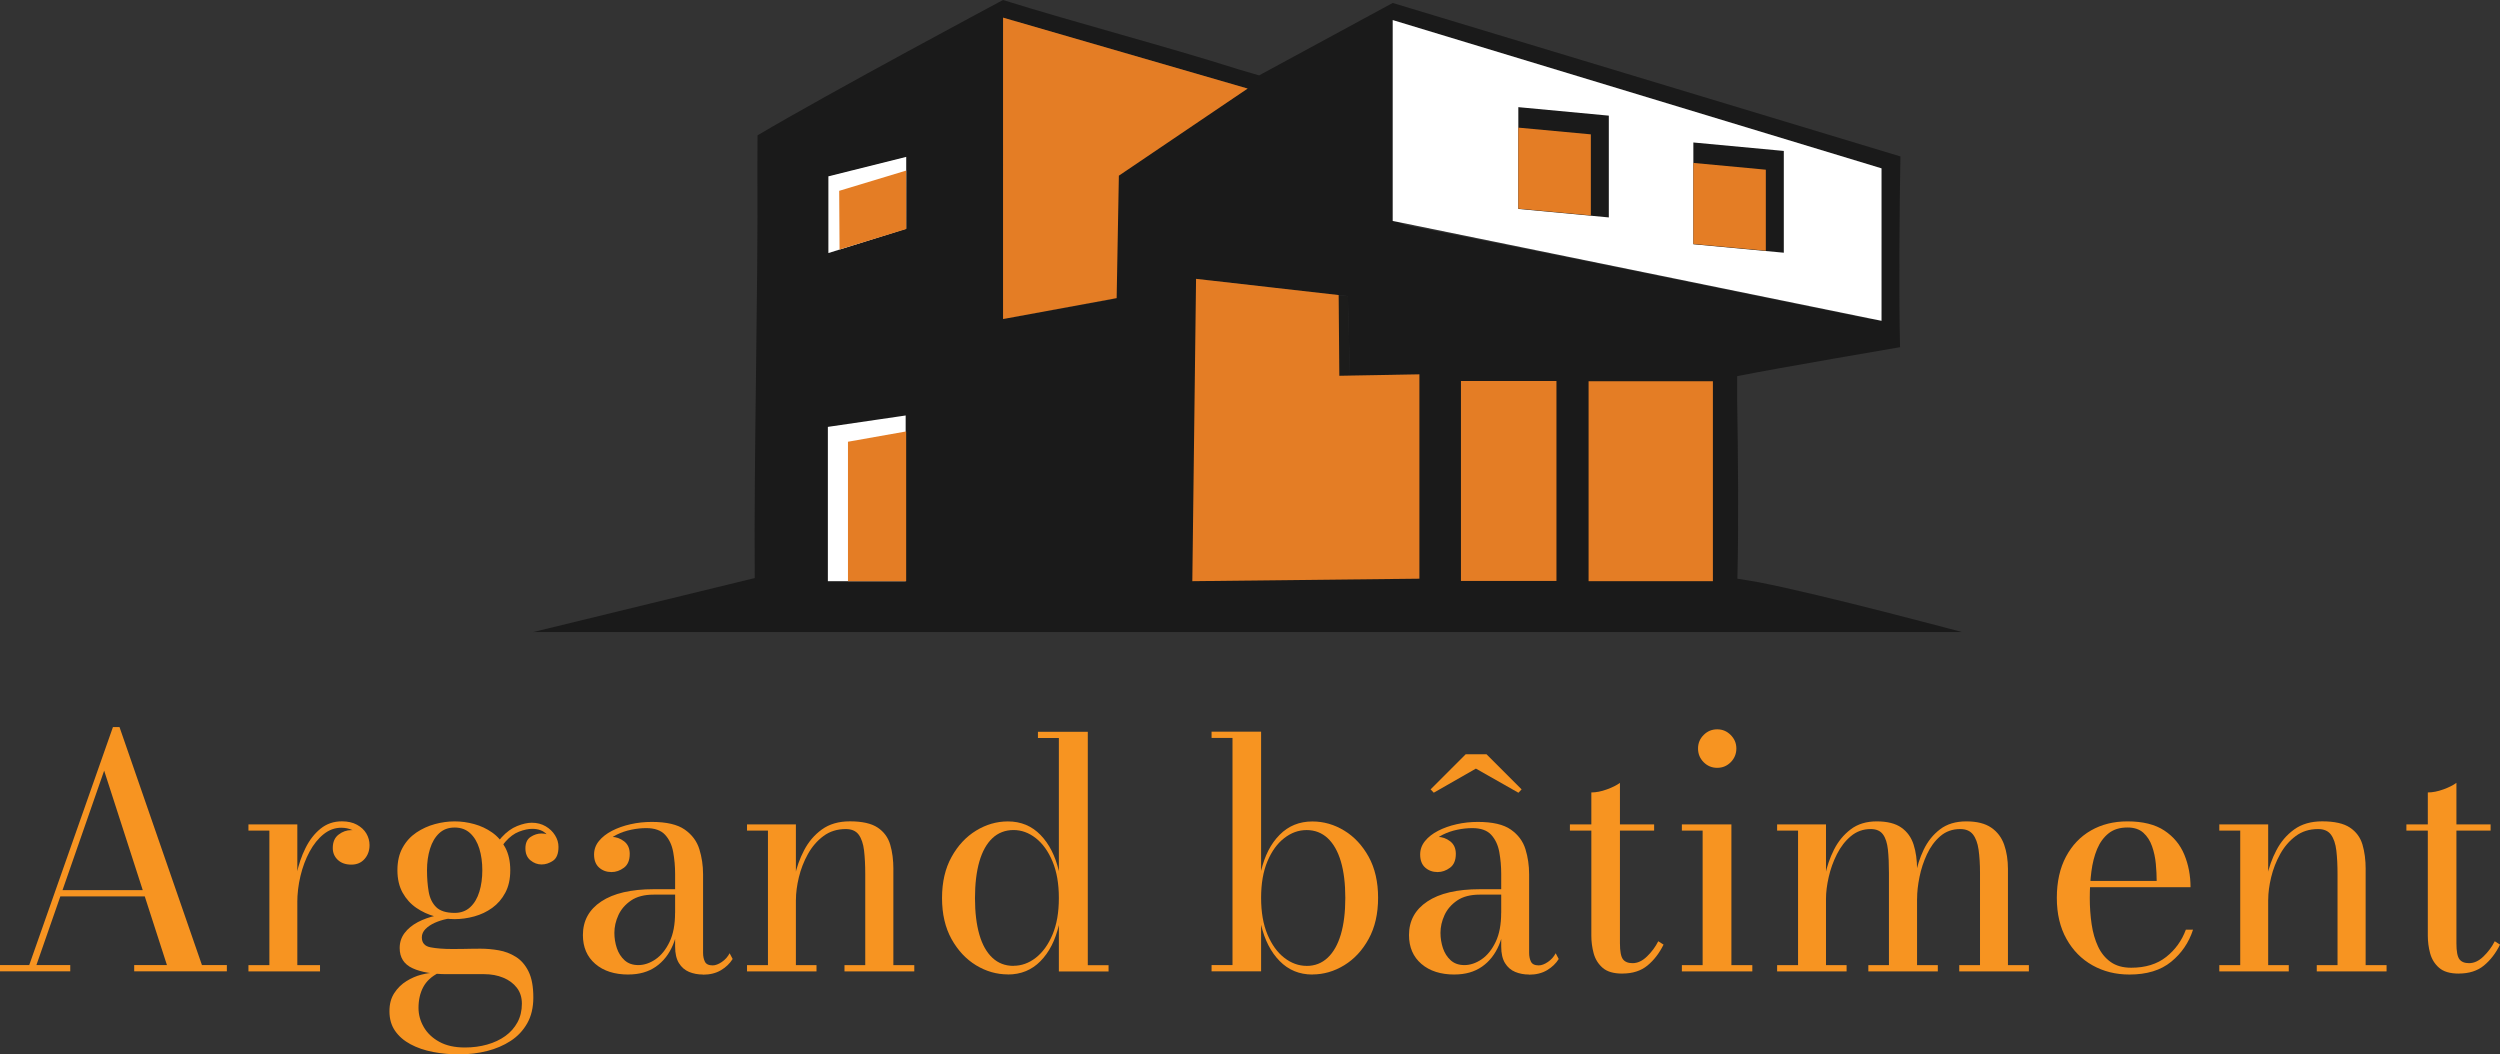 <?xml version="1.0" encoding="UTF-8"?>
<svg id="Calque_2" data-name="Calque 2" xmlns="http://www.w3.org/2000/svg" viewBox="0 0 609.19 256.94">
  <rect x="0" y="0" width="609.19" height="256.94" fill="#333333" stroke="none"/>
  <defs>
    <style>
      .cls-1 {
        fill: #1a1a1a;
      }

      .cls-1, .cls-2, .cls-3, .cls-4, .cls-5, .cls-6 {
        stroke-width: 0px;
      }

      .cls-2 {
        fill: #1c1c1b;
      }

      .cls-3 {
        fill: #dd7a23;
      }

      .cls-4 {
        fill: #fff;
      }

      .cls-5 {
        fill: #e47d25;
      }

      .cls-6 {
        fill: #f79421;
      }
    </style>
  </defs>
  <g id="Calque_1-2" data-name="Calque 1">
    <g>
      <g>
        <path class="cls-2" d="m456.15,77.7l2.33.47v-3.56c0,2.22-.59,3.11-2.33,3.08ZM339.37,4.89v5.18c0-3.93,1.7-4.09,5.79-2.83,34.24,10.59,68.55,20.95,102.83,31.4q10.43,3.18,10.42,13.96c0,7.25-.09,14.5.05,21.73v-33.31L339.37,4.89Zm79.03,92.14c-.16,6.63-.05,13.26-.05,19.89s-.11,13.27.05,19.9c.07,3.13-1.09,4.26-4.23,4.2-7.29-.14-14.59-.14-21.88,0-2.12.04-3.36-.43-3.92-1.77v2.38h30.29v-48.72h-2.96c1.95.35,2.75,1.58,2.69,4.12Zm-27.67-4.12h-2.35v1.77c.39-.99,1.13-1.56,2.35-1.77Zm-18,48.11c-3.3-.27-7.13.56-10.49.61h15.24v-2.3c-.73,1.44-2.25,1.9-4.75,1.69Zm4.75-42.5v-5.61h-4.9c3.02.64,4.33,2.21,4.9,5.61Zm-23.27,35.84v7.27h7.24c-2.04-.04-3.87-.44-5.23-1.64-1.57-1.37-2.01-3.37-2.01-5.63Zm.71-10.54c-.2-2.4-.03-4.83-.03-7.24,0-6.44.14-12.88-.06-19.31-.09-2.84.79-3.97,2.97-4.36h-3.59v41.45c0-3.33.97-7.24.71-10.54Zm-26.46-51.65l-18.11-2.06c3.83.6,7.66,1.17,11.51,1.7,2.47.35,3.65,1.42,3.54,3.89-.02.6-.02,1.21.02,1.8.31,4.78-1.94,10.65.95,14.08,2.85,3.39,8.79,1,13.37,1.18,3.26.12,4.13,1.48,4.12,4.44-.09,13.08-.11,26.17.01,39.24.03,3.03-.78,4.39-3.62,4.58h5.62v-49.79l-16.91.36-.49-19.42Zm12.7-17.96c-1.4-.81-1.73-2.19-1.69-4.25.16-6.64.05-13.28.05-19.92,0-6.24.33-12.5-.1-18.7-.03-.46-.05-.89-.05-1.27v43.78l1.79.36Zm-40.58,86.81h36.21c-12.07-.12-24.14-.12-36.21,0Zm-7.13-4.52c.15-10.67.06-21.33.06-32-.01-10.67.1-21.33-.07-32-.03-2.19.36-3.53,1.44-4.14l-3.43-.39,1.72,73.06h3.93c-2.76-.18-3.7-1.44-3.65-4.52Zm-26.47-64.45c-6.22.8-12.38,2.03-18.54,3.2-2.88.56-4.03-.32-4.03-3.3v5.79l26.71-4.84-.05-3.59c-.46,1.62-1.69,2.42-4.09,2.73Zm-22.57-.14c.07-21.09.06-42.19.02-63.28-.01-2.05.49-3.23,2.05-3.23h-2.07v66.51Zm-42.56-10.24l6.02-1.89,12.94-3.98v-17.57l-18.96,4.74v18.69Zm18.95,74.49v-8.25c-.03,2.75-.06,5.5,0,8.25Zm-3.56,5.31c-3.55-.18-7.07-.31-10.62-.46-.06,0-.13-.01-.2-.01-3.33.94-4.77.03-4.69-3.73.21-9.65.15-19.31.01-28.96-.04-2.7.74-4,3.52-4.42,3.08-.47,6.17-1.03,9.22-1.72l-12.75,1.87v37.6h19.07v-2.79c-.02.22-.06.42-.11.61-.37,1.45-1.49,2.11-3.44,2.03Zm3.44-40.22l-.94.13c1.09.42.99,1.79.51,3.6.01.08.02.16.03.25.18,1.53.31,3.05.4,4.59.05.7.08,1.39.11,2.09v-6.77l-.11.02v-3.91Z"/>
        <path class="cls-1" d="m428.61,141.89l-5.25-.88c.33-12.46.16-30.8-.05-43.28v-6.07c9.94-1.99,39.69-7.06,39.69-7.06-.32-11.88-.14-34.6.09-46.48L339.37.72l-32.56,17.65-4.98-1.46c-17.76-5.65-39.63-11.35-57.42-16.91,0,0-42.42,22.65-59.82,32.98l-.03,7.95c.19,31.21-.87,68.73-.65,99.93l-54.01,13.16h348.21s-34.19-9.18-49.51-12.13ZM201.86,42.97l18.96-4.74v17.57l-12.94,3.98-6.02,1.89v-18.69ZM339.37,4.89l119.1,36.14v37.15l-2.33-.47c-.44-.01-.97-.07-1.57-.2-37.11-7.62-74.24-15.15-111.39-22.58-.85-.16-1.51-.4-2.02-.72l-1.79-.36V4.89Zm-68.07,62.11c.03.92-.04,1.68-.23,2.32l.05,3.59-26.71,4.84V5.39h3.7l55.9,16.19-32.43,21.1c-.33.92-.46,1.98-.42,3.23.27,7.02-.05,14.06.13,21.08Zm74.56,74.02h-5.62c-.27.02-.56.02-.87.02-.87-.01-1.72-.02-2.59-.02h-36.21c-.87,0-1.72.01-2.59.02-.32,0-.62,0-.9-.02h-3.93l-1.72-73.06,3.43.39,15.47,1.75,18.11,2.06.49,19.42,16.91-.36v49.79Z"/>
        <polygon class="cls-4" points="220.82 38.23 220.82 41.56 220.81 55.71 207.88 59.78 201.86 61.66 201.86 42.97 220.82 38.23"/>
        <path class="cls-3" d="m386.99,52.21q-15.5-2.34-15.26-17.79c.02-1.19.22-2.38.34-3.57q15.08,3.84,15.02,18.99c0,.79-.06,1.58-.1,2.38Z"/>
        <path class="cls-3" d="m428.83,61.22c-19.04-3.65-15.38.37-15.11-19,19.02,5.12,14.91.75,15.11,19Z"/>
        <path class="cls-2" d="m386.99,52.21c.03-.79.09-1.58.1-2.38q.06-15.15-15.02-18.99c-.67-3.19-1.05-5.37,3.89-4.12,16.29,4.12,16.22,3.94,15.89,22.1-.07,4.05-1.24,5.05-4.85,3.38Z"/>
        <path class="cls-2" d="m428.83,61.22c-.2-18.25,3.91-13.89-15.11-19-1.15-4.24.33-5.58,4.47-3.99.19.07.39.11.58.16,16.05,4.18,15.94,4.17,14.7,20.7-.32,4.24-2.17,3.41-4.64,2.13Z"/>
        <polygon class="cls-5" points="345.87 91.22 345.87 141.01 290.54 141.62 291.45 67.95 294.89 68.34 310.35 70.1 326.2 71.9 326.36 91.57 345.87 91.22"/>
        <rect class="cls-5" x="356" y="92.84" width="23.27" height="48.72"/>
        <rect class="cls-5" x="387.1" y="92.9" width="30.29" height="48.72"/>
        <polygon class="cls-5" points="272.64 42.81 272.1 72.65 244.42 77.74 244.42 4.29 304.02 21.58 272.64 42.81"/>
        <polygon class="cls-4" points="458.48 41.02 458.48 78.17 456.15 77.7 341.17 54.2 339.37 53.84 339.37 4.89 458.48 41.02"/>
        <polygon class="cls-4" points="220.69 101.24 220.69 141.62 201.73 141.62 201.73 104.02 214.49 102.15 219.76 101.38 220.69 101.24"/>
        <polygon class="cls-5" points="220.81 105.13 220.81 141.62 206.63 141.62 206.63 107.64 220.29 105.22 220.69 105.15 220.81 105.13"/>
        <polygon class="cls-5" points="220.82 41.56 220.82 55.8 207.88 59.78 204.58 60.79 204.49 46.5 220.82 41.56"/>
        <g>
          <polygon class="cls-1" points="392.03 52.98 369.98 50.91 369.98 26.11 392.03 28.18 392.03 52.98"/>
          <polygon class="cls-5" points="387.65 52.5 369.98 50.85 369.98 31.1 387.65 32.74 387.65 52.5"/>
        </g>
        <g>
          <polygon class="cls-1" points="434.67 61.58 412.63 59.52 412.63 34.72 434.67 36.78 434.67 61.58"/>
          <polygon class="cls-5" points="430.29 61.1 412.63 59.46 412.63 39.7 430.29 41.35 430.29 61.1"/>
        </g>
      </g>
      <g>
        <path class="cls-6" d="m29.12,177.17l20.09,58h6.07v1.52h-22.58v-1.52h7.98l-15.3-47.38-16.51,47.38h8.25v1.52H0v-1.52h7.12l20.4-58h1.6Zm-14.71,41.26v-1.52h25.23v1.52H14.4Z"/>
        <path class="cls-6" d="m72.45,200.88v34.3h5.53v1.52h-17.44v-1.52h5.1v-32.78h-5.1v-1.52h11.91Zm-.9,19.11c0-2.28.24-4.59.72-6.93.48-2.34,1.21-4.48,2.18-6.42.97-1.95,2.19-3.52,3.66-4.71s3.2-1.79,5.2-1.79c1.43,0,2.65.27,3.66.82,1.01.55,1.78,1.26,2.3,2.14.52.88.78,1.83.78,2.84,0,1.32-.4,2.45-1.21,3.37-.8.92-1.88,1.38-3.23,1.38s-2.47-.38-3.29-1.15c-.82-.77-1.23-1.73-1.23-2.9,0-1.45.47-2.54,1.42-3.27.95-.73,1.98-1.09,3.1-1.09.8,0,1.54.16,2.2.49.66.32,1.19.76,1.58,1.3.39.55.58,1.17.58,1.87h-1.52c0-.8-.24-1.53-.72-2.18-.48-.65-1.12-1.15-1.93-1.52-.8-.36-1.69-.54-2.65-.54-1.56,0-2.99.53-4.3,1.58-1.31,1.05-2.45,2.47-3.41,4.24-.96,1.78-1.7,3.75-2.22,5.92-.52,2.17-.78,4.35-.78,6.56h-.9Z"/>
        <path class="cls-6" d="m112.19,256.94c-2.36,0-4.58-.2-6.66-.6-2.08-.4-3.91-1.03-5.51-1.89-1.6-.86-2.85-1.95-3.76-3.27-.91-1.32-1.36-2.91-1.36-4.75s.4-3.25,1.19-4.46c.79-1.21,1.78-2.17,2.96-2.9,1.18-.73,2.38-1.25,3.6-1.56,1.22-.31,2.27-.47,3.15-.47h1.13c-1.77.88-3.03,2.05-3.8,3.5-.77,1.45-1.15,3.14-1.15,5.06,0,1.64.43,3.19,1.28,4.67.86,1.48,2.12,2.68,3.8,3.6,1.67.92,3.74,1.38,6.21,1.38,1.95,0,3.76-.24,5.45-.72,1.69-.48,3.16-1.17,4.42-2.08,1.26-.91,2.24-2.02,2.96-3.35.71-1.32,1.07-2.83,1.07-4.52,0-1.53-.41-2.83-1.23-3.89-.82-1.06-1.92-1.88-3.31-2.45-1.39-.57-2.93-.86-4.61-.86h-9.07c-3.5,0-6.31-.48-8.41-1.44-2.1-.96-3.15-2.61-3.15-4.94,0-1.38.4-2.59,1.19-3.64.79-1.05,1.86-1.93,3.21-2.65,1.35-.71,2.87-1.25,4.57-1.62,1.7-.36,3.47-.55,5.31-.55l-.08,1.09c-.83,0-1.75.1-2.76.31-1.01.21-1.98.52-2.9.93-.92.42-1.67.92-2.26,1.52-.58.6-.88,1.27-.88,2.02,0,1.35.71,2.16,2.12,2.43,1.41.27,3.19.41,5.31.41.91,0,1.74,0,2.49-.02.75-.01,1.48-.03,2.18-.04.7-.01,1.43-.02,2.18-.02,1.45,0,2.93.13,4.44.39,1.5.26,2.9.79,4.19,1.6,1.28.8,2.32,1.99,3.09,3.56.78,1.57,1.17,3.68,1.17,6.33,0,2.47-.5,4.57-1.5,6.33-1,1.75-2.35,3.18-4.05,4.28-1.7,1.1-3.61,1.92-5.74,2.45-2.13.53-4.3.8-6.5.8Zm-1.4-32.97c-1.58,0-3.19-.22-4.81-.66-1.62-.44-3.13-1.13-4.52-2.08-1.39-.95-2.5-2.18-3.35-3.7-.84-1.52-1.27-3.34-1.27-5.47s.42-3.99,1.27-5.51c.84-1.52,1.96-2.74,3.35-3.68,1.39-.93,2.89-1.62,4.52-2.06,1.62-.44,3.22-.66,4.81-.66s3.17.22,4.77.66c1.6.44,3.06,1.13,4.38,2.06,1.32.93,2.39,2.16,3.19,3.68.8,1.52,1.21,3.35,1.21,5.51s-.4,3.95-1.21,5.47c-.8,1.52-1.87,2.75-3.19,3.7-1.32.95-2.78,1.64-4.38,2.08-1.6.44-3.19.66-4.77.66Zm0-1.52c1.53,0,2.8-.47,3.8-1.4,1-.93,1.74-2.19,2.22-3.76.48-1.57.72-3.32.72-5.24s-.24-3.67-.72-5.24c-.48-1.57-1.22-2.82-2.22-3.76-1-.93-2.26-1.4-3.8-1.4s-2.79.47-3.78,1.4c-.99.93-1.73,2.19-2.22,3.76-.49,1.57-.74,3.32-.74,5.24s.14,3.67.41,5.24.88,2.82,1.83,3.76c.95.93,2.45,1.4,4.5,1.4Zm21.18-11.8c-.99,0-1.89-.34-2.71-1.01-.82-.67-1.23-1.65-1.23-2.92s.42-2.23,1.27-2.78c.84-.56,1.73-.84,2.67-.84s1.87.28,2.74.84c.87.56,1.3,1.37,1.3,2.43h-1.48c0-1.06-.42-2.06-1.25-3-.83-.93-2.02-1.4-3.58-1.4-.96,0-2.03.23-3.21.68-1.18.45-2.29,1.27-3.33,2.45-1.04,1.18-1.82,2.86-2.34,5.04l-1.09-.78c.52-2.28,1.36-4.07,2.53-5.35s2.42-2.19,3.76-2.73c1.34-.53,2.52-.8,3.56-.8,1.27,0,2.39.29,3.37.86.97.57,1.74,1.3,2.3,2.2s.84,1.84.84,2.82c0,1.66-.45,2.79-1.34,3.39-.9.6-1.82.9-2.78.9Z"/>
        <path class="cls-6" d="m153.14,237.47c-3.37,0-6.07-.86-8.08-2.59-2.01-1.73-3.02-4.07-3.02-7.03,0-3.48,1.49-6.21,4.48-8.19s7.24-2.98,12.77-2.98h8.84v1.32h-8.84c-2.28,0-4.13.48-5.53,1.44-1.4.96-2.43,2.15-3.08,3.58-.65,1.43-.97,2.86-.97,4.28,0,1.3.2,2.54.6,3.74.4,1.19,1.03,2.18,1.89,2.96.86.78,1.97,1.17,3.35,1.17s2.83-.47,4.2-1.42c1.38-.95,2.51-2.36,3.41-4.24.9-1.88,1.34-4.24,1.34-7.07h.9c0,2.96-.47,5.57-1.42,7.82s-2.33,4.02-4.15,5.29c-1.82,1.27-4.05,1.91-6.7,1.91Zm18.14,0c-1.22,0-2.34-.21-3.37-.64-1.03-.43-1.85-1.14-2.47-2.14-.62-1-.93-2.34-.93-4.03v-17.67c0-1.87-.16-3.66-.47-5.37s-.97-3.11-1.97-4.2c-1-1.09-2.54-1.63-4.61-1.63-1.17,0-2.38.13-3.64.39-1.26.26-2.43.66-3.5,1.19-1.08.53-1.95,1.2-2.63,2-.68.81-1.01,1.75-1.01,2.84h-1.83c0-1.32.43-2.37,1.3-3.13.87-.77,1.82-1.15,2.86-1.15,1.12,0,2.13.36,3.06,1.07.92.71,1.38,1.73,1.38,3.06,0,1.56-.47,2.69-1.42,3.39-.95.7-1.95,1.05-3.02,1.05-1.19,0-2.2-.36-3.02-1.09-.82-.73-1.23-1.79-1.23-3.19,0-1.22.4-2.32,1.19-3.29.79-.97,1.86-1.8,3.19-2.49,1.34-.69,2.84-1.22,4.52-1.6,1.67-.38,3.39-.56,5.16-.56,3.58,0,6.26.62,8.04,1.87,1.78,1.25,2.96,2.84,3.56,4.79.6,1.95.9,3.97.9,6.07v19.15c0,.86.15,1.58.45,2.18.3.6.93.9,1.89.9.67,0,1.42-.28,2.24-.84.82-.56,1.45-1.27,1.89-2.12l.74,1.4c-.68,1.09-1.62,2-2.84,2.73-1.22.73-2.69,1.09-4.4,1.09Z"/>
        <path class="cls-6" d="m193.94,200.88v34.3h5.02v1.52h-16.93v-1.52h5.1v-32.78h-5.1v-1.52h11.91Zm23.75,10.94v23.36h5.1v1.52h-17.01v-1.52h5.06v-22.19c0-2.18-.1-4.09-.29-5.74-.2-1.65-.63-2.93-1.3-3.85-.67-.92-1.73-1.38-3.15-1.38-2.1,0-3.92.57-5.45,1.71-1.53,1.14-2.79,2.6-3.78,4.38-.99,1.78-1.72,3.66-2.2,5.64-.48,1.99-.72,3.81-.72,5.47l-.97.19c0-1.71.23-3.67.68-5.86.45-2.19,1.21-4.31,2.28-6.36s2.5-3.74,4.32-5.06c1.82-1.32,4.1-1.99,6.85-1.99,2.98,0,5.24.51,6.75,1.52,1.52,1.01,2.54,2.39,3.06,4.15.52,1.75.78,3.76.78,6.01Z"/>
        <path class="cls-6" d="m245.6,237.44c-2.72,0-5.31-.74-7.75-2.22-2.44-1.48-4.43-3.61-5.98-6.38-1.54-2.78-2.32-6.11-2.32-10s.77-7.23,2.32-10.02c1.54-2.79,3.54-4.93,5.98-6.42,2.44-1.49,5.02-2.24,7.75-2.24,3.17,0,5.81,1.1,7.94,3.29,2.13,2.19,3.62,5.13,4.48,8.82v-32.43h-5.1v-1.52h12.15v56.88h5.06v1.52h-12.11v-11.29c-.86,3.69-2.35,6.61-4.48,8.78-2.13,2.17-4.78,3.25-7.94,3.25Zm1.36-2.1c1.95,0,3.76-.65,5.43-1.95,1.67-1.3,3.03-3.17,4.07-5.62s1.56-5.43,1.56-8.93-.52-6.49-1.56-8.95c-1.04-2.47-2.39-4.35-4.07-5.66-1.67-1.31-3.48-1.97-5.43-1.97s-3.74.66-5.14,1.99c-1.4,1.32-2.46,3.22-3.17,5.68-.71,2.47-1.07,5.44-1.07,8.92s.36,6.44,1.07,8.9,1.77,4.33,3.17,5.64c1.4,1.31,3.11,1.97,5.14,1.97Z"/>
        <path class="cls-6" d="m319.8,237.47c-3.17,0-5.83-1.1-7.98-3.29-2.15-2.19-3.66-5.13-4.52-8.82v11.33h-12.07v-1.52h5.1v-55.36h-5.1v-1.52h12.07v33.95c.86-3.71,2.36-6.65,4.52-8.82,2.15-2.17,4.81-3.25,7.98-3.25,2.72,0,5.31.74,7.75,2.22,2.44,1.48,4.42,3.61,5.96,6.38,1.53,2.78,2.3,6.11,2.3,10s-.77,7.23-2.3,10.02c-1.53,2.79-3.52,4.93-5.96,6.42-2.44,1.49-5.02,2.24-7.75,2.24Zm-1.4-2.1c2,0,3.7-.66,5.12-1.99,1.41-1.32,2.48-3.22,3.21-5.68.73-2.47,1.09-5.44,1.09-8.91s-.36-6.44-1.09-8.9c-.73-2.45-1.8-4.33-3.21-5.65-1.42-1.31-3.12-1.97-5.12-1.97s-3.76.65-5.45,1.95c-1.69,1.3-3.05,3.17-4.09,5.63s-1.56,5.43-1.56,8.93.52,6.49,1.56,8.95c1.04,2.47,2.4,4.35,4.09,5.66,1.69,1.31,3.5,1.97,5.45,1.97Z"/>
        <path class="cls-6" d="m354.44,237.47c-3.37,0-6.07-.86-8.08-2.59-2.01-1.73-3.02-4.07-3.02-7.03,0-3.48,1.49-6.21,4.48-8.19,2.98-1.99,7.24-2.98,12.77-2.98h8.84v1.32h-8.84c-2.28,0-4.13.48-5.53,1.44-1.4.96-2.43,2.15-3.08,3.58-.65,1.43-.97,2.86-.97,4.28,0,1.3.2,2.54.6,3.74.4,1.19,1.03,2.18,1.89,2.96.86.78,1.97,1.17,3.35,1.17s2.83-.47,4.2-1.42c1.38-.95,2.51-2.36,3.41-4.24.9-1.88,1.34-4.24,1.34-7.07h.9c0,2.96-.47,5.57-1.42,7.82s-2.33,4.02-4.15,5.29c-1.82,1.27-4.05,1.91-6.7,1.91Zm18.14,0c-1.22,0-2.34-.21-3.37-.64s-1.85-1.14-2.47-2.14c-.62-1-.93-2.34-.93-4.03v-17.67c0-1.87-.16-3.66-.47-5.37s-.97-3.11-1.97-4.2-2.54-1.63-4.61-1.63c-1.17,0-2.38.13-3.64.39-1.26.26-2.43.66-3.5,1.19-1.08.53-1.95,1.2-2.63,2-.68.81-1.01,1.75-1.01,2.84h-1.83c0-1.32.43-2.37,1.3-3.13.87-.77,1.82-1.15,2.86-1.15,1.12,0,2.13.36,3.06,1.07.92.71,1.38,1.73,1.38,3.06,0,1.56-.47,2.69-1.42,3.39s-1.95,1.05-3.02,1.05c-1.19,0-2.2-.36-3.02-1.09-.82-.73-1.23-1.79-1.23-3.19,0-1.22.4-2.32,1.19-3.29.79-.97,1.85-1.8,3.19-2.49,1.34-.69,2.84-1.22,4.52-1.6,1.67-.38,3.39-.56,5.16-.56,3.58,0,6.26.62,8.04,1.87,1.78,1.25,2.96,2.84,3.56,4.79.6,1.95.89,3.97.89,6.07v19.15c0,.86.15,1.58.45,2.18.3.6.93.9,1.89.9.67,0,1.42-.28,2.24-.84.82-.56,1.45-1.27,1.89-2.12l.74,1.4c-.67,1.09-1.62,2-2.84,2.73-1.22.73-2.69,1.09-4.4,1.09Zm-23.2-44.3l-.78-.82,8.56-8.56h5.06l8.56,8.56-.78.82-10.36-5.88-10.28,5.88Z"/>
        <path class="cls-6" d="m382.55,202.4v-1.52h20.52v1.52h-20.52Zm12.77,34.84c-2.13,0-3.73-.47-4.81-1.42-1.08-.95-1.8-2.13-2.18-3.54-.38-1.41-.56-2.83-.56-4.26v-34.92c1.17,0,2.43-.25,3.78-.74,1.35-.49,2.41-1.02,3.19-1.6v39.08c0,1.95.24,3.24.72,3.89.48.65,1.27.97,2.36.97,1.22,0,2.39-.54,3.52-1.64,1.13-1.09,2.04-2.32,2.74-3.7l1.29.82c-1.04,2.1-2.35,3.8-3.93,5.1-1.58,1.3-3.62,1.95-6.11,1.95Z"/>
        <path class="cls-6" d="m421.9,200.88v34.3h5.1v1.52h-17.17v-1.52h5.06v-32.78h-5.06v-1.52h12.07Zm-3.46-13.78c-1.3,0-2.4-.46-3.31-1.38-.91-.92-1.36-2.03-1.36-3.33s.45-2.37,1.36-3.29c.91-.92,2.01-1.38,3.31-1.38s2.37.46,3.29,1.38c.92.92,1.38,2.02,1.38,3.29s-.45,2.41-1.36,3.33c-.91.92-2.01,1.38-3.31,1.38Z"/>
        <path class="cls-6" d="m444.95,200.88v34.3h5.02v1.52h-16.93v-1.52h5.1v-32.78h-5.1v-1.52h11.91Zm22.19,10.94v23.36h5.06v1.52h-16.93v-1.52h5.02v-22.46c0-2.18-.08-4.07-.25-5.68-.17-1.61-.57-2.85-1.21-3.72-.64-.87-1.63-1.3-2.98-1.3-1.84,0-3.45.58-4.83,1.73-1.38,1.15-2.51,2.62-3.41,4.4-.9,1.78-1.56,3.63-2,5.57-.44,1.93-.66,3.68-.66,5.24l-.86.19c0-1.71.21-3.65.64-5.82.43-2.17,1.15-4.26,2.16-6.27,1.01-2.01,2.37-3.67,4.07-4.96,1.7-1.3,3.82-1.95,6.37-1.95s4.57.51,5.99,1.52c1.43,1.01,2.42,2.39,2.98,4.15.56,1.75.84,3.76.84,6.01Zm22.15,0v23.36h5.1v1.52h-16.97v-1.52h5.06v-22.46c0-2.18-.12-4.07-.35-5.68-.23-1.61-.69-2.85-1.38-3.72-.69-.87-1.72-1.3-3.09-1.3-1.89,0-3.51.58-4.85,1.73s-2.42,2.62-3.25,4.4c-.83,1.78-1.44,3.63-1.83,5.57-.39,1.93-.58,3.68-.58,5.24l-.97.19c0-1.71.19-3.65.57-5.82.38-2.17,1.04-4.26,2-6.27s2.28-3.67,3.97-4.96c1.69-1.3,3.83-1.95,6.42-1.95s4.59.51,6.07,1.52c1.48,1.01,2.53,2.39,3.15,4.15.62,1.75.93,3.76.93,6.01Z"/>
        <path class="cls-6" d="m518.87,237.47c-3.32,0-6.31-.75-8.97-2.24-2.66-1.49-4.78-3.63-6.34-6.42-1.57-2.79-2.36-6.13-2.36-10.02s.74-7.23,2.22-10.02c1.48-2.79,3.51-4.92,6.09-6.4,2.58-1.48,5.55-2.22,8.89-2.22,3.76,0,6.77.75,9.01,2.24,2.24,1.49,3.87,3.46,4.87,5.9,1,2.44,1.5,5.07,1.5,7.9h-27.33v-1.52h19.08c0-1.3-.07-2.7-.21-4.2-.14-1.5-.45-2.93-.92-4.26-.47-1.34-1.17-2.43-2.12-3.29-.95-.86-2.24-1.28-3.87-1.28-1.87,0-3.4.47-4.59,1.42-1.19.95-2.13,2.23-2.8,3.83-.67,1.61-1.14,3.44-1.4,5.49-.26,2.05-.39,4.19-.39,6.42s.15,4.37.45,6.4c.3,2.04.82,3.85,1.56,5.43.74,1.58,1.76,2.84,3.08,3.78,1.31.93,2.98,1.4,5,1.4,3.48,0,6.32-.88,8.53-2.63,2.21-1.75,3.8-3.96,4.79-6.64h1.75c-1.01,3.14-2.79,5.75-5.33,7.82-2.54,2.08-5.93,3.11-10.16,3.11Z"/>
        <path class="cls-6" d="m552.7,200.88v34.3h5.02v1.52h-16.93v-1.52h5.1v-32.78h-5.1v-1.52h11.91Zm23.75,10.94v23.36h5.1v1.52h-17.01v-1.52h5.06v-22.19c0-2.18-.1-4.09-.29-5.74-.2-1.65-.63-2.93-1.3-3.85-.67-.92-1.73-1.38-3.15-1.38-2.1,0-3.92.57-5.45,1.71-1.53,1.14-2.79,2.6-3.78,4.38-.99,1.78-1.72,3.66-2.2,5.64-.48,1.99-.72,3.81-.72,5.47l-.97.19c0-1.71.23-3.67.68-5.86.45-2.19,1.21-4.31,2.28-6.36s2.5-3.74,4.32-5.06c1.82-1.32,4.1-1.99,6.85-1.99,2.98,0,5.24.51,6.75,1.52,1.52,1.01,2.54,2.39,3.06,4.15.52,1.75.78,3.76.78,6.01Z"/>
        <path class="cls-6" d="m586.38,202.4v-1.52h20.52v1.52h-20.52Zm12.77,34.84c-2.13,0-3.73-.47-4.81-1.42-1.08-.95-1.8-2.13-2.18-3.54-.38-1.41-.56-2.83-.56-4.26v-34.92c1.17,0,2.43-.25,3.78-.74,1.35-.49,2.41-1.02,3.19-1.6v39.08c0,1.95.24,3.24.72,3.89.48.65,1.27.97,2.36.97,1.22,0,2.39-.54,3.52-1.64,1.13-1.09,2.04-2.32,2.74-3.7l1.29.82c-1.04,2.1-2.35,3.8-3.93,5.1-1.58,1.3-3.62,1.95-6.11,1.95Z"/>
      </g>
    </g>
  </g>
</svg>